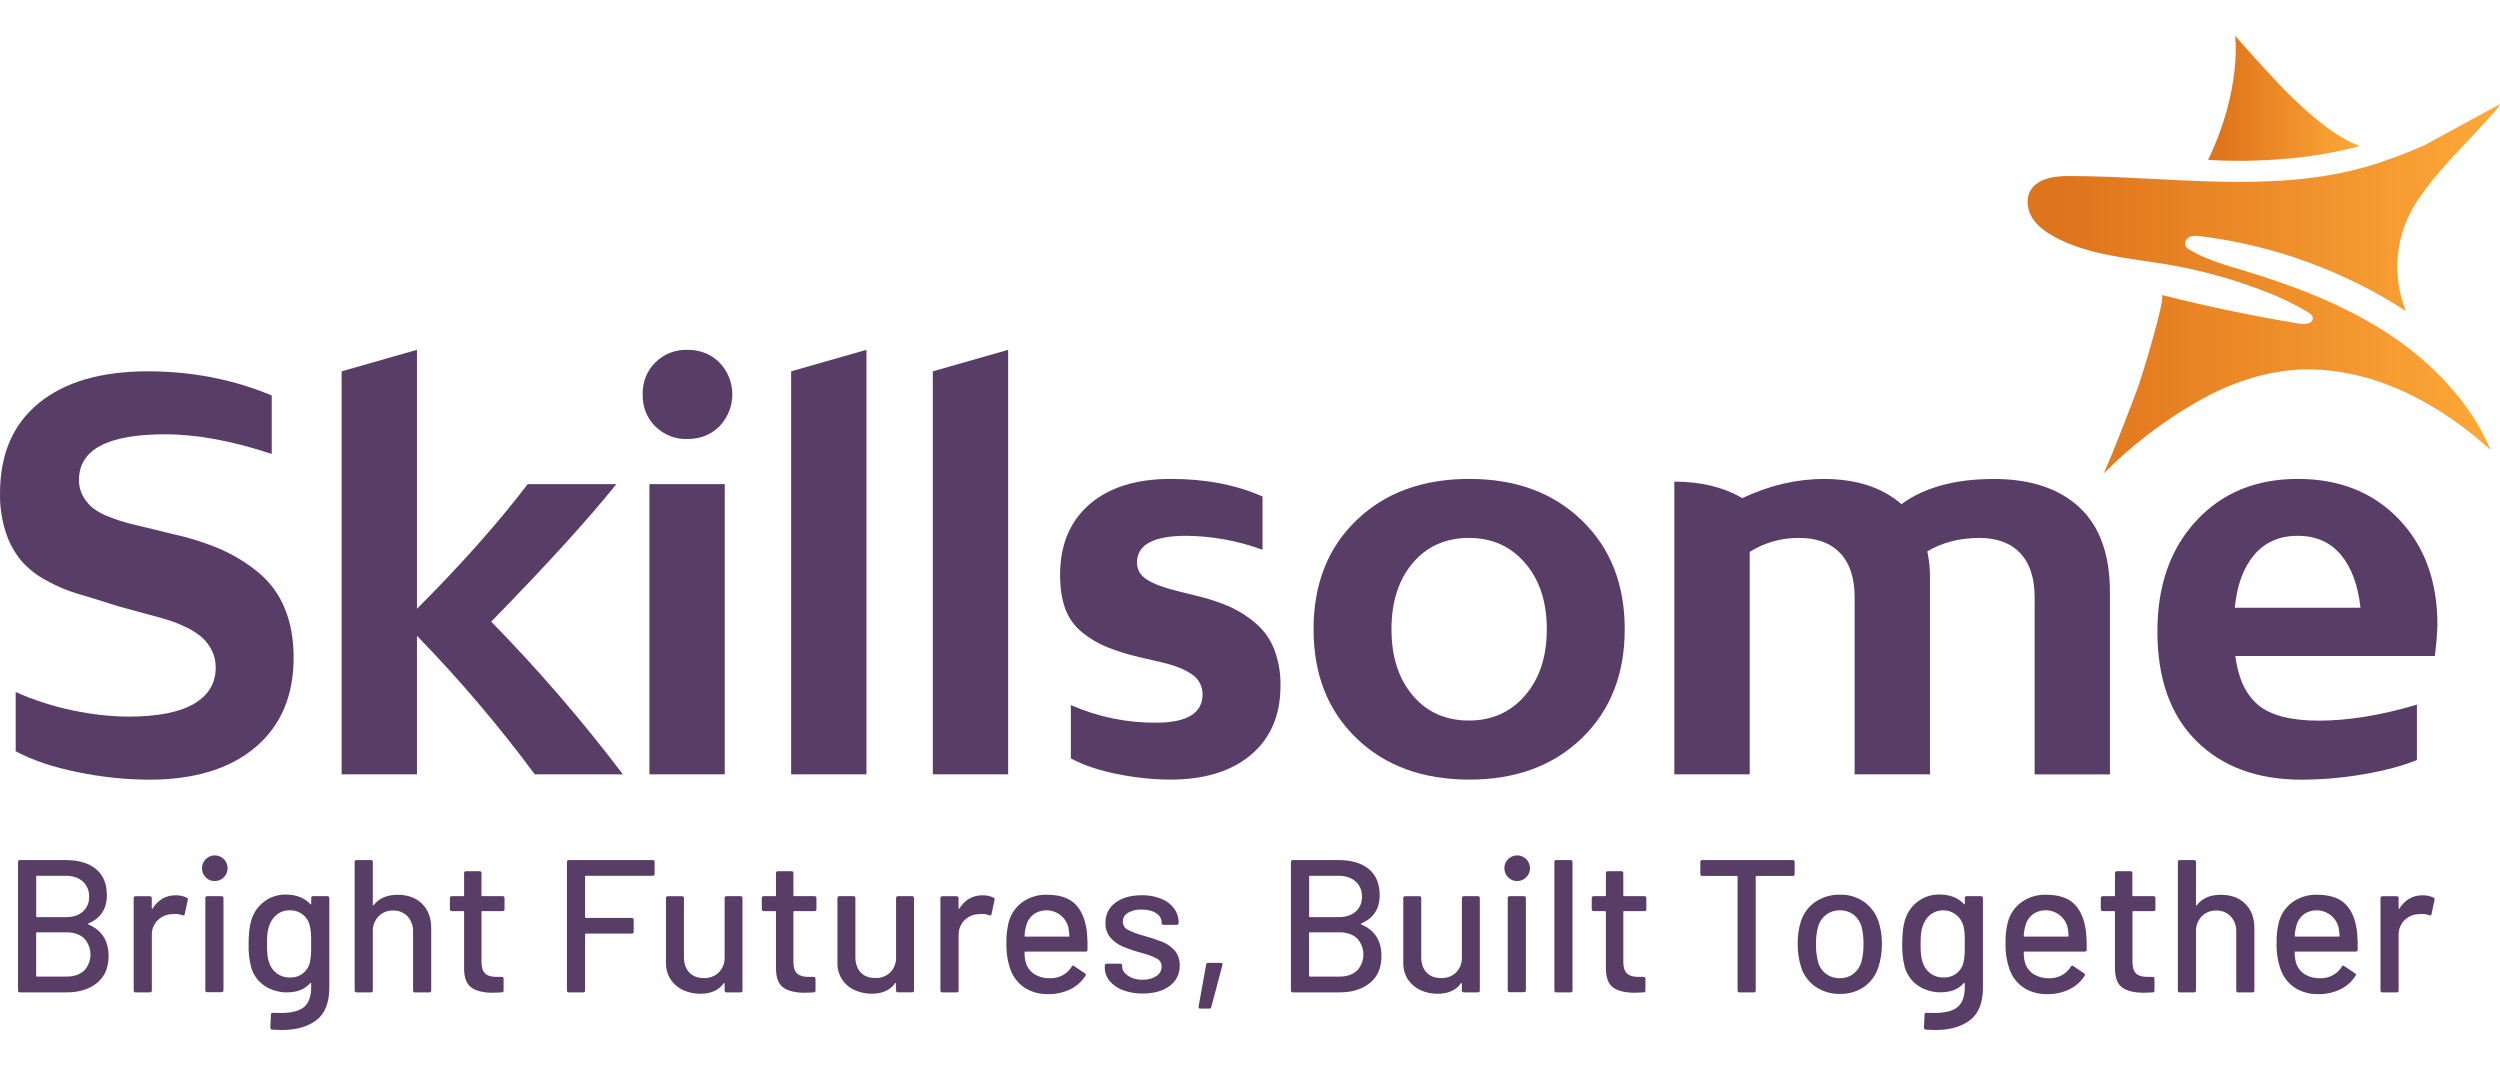 <svg xmlns="http://www.w3.org/2000/svg" width="140" height="60" viewBox="0 0 140 60" fill="none"><g clip-path="url(#clip0_3799_2)"><path d="M0.001 27.625C0.001 25.439 0.726 23.755 2.175 22.572C3.625 21.39 5.652 20.797 8.258 20.794C10.749 20.794 13.068 21.245 15.217 22.147V25.42C13.01 24.688 11.018 24.322 9.243 24.321C6.03 24.321 4.423 25.173 4.423 26.877C4.417 27.2 4.497 27.518 4.656 27.8C4.799 28.053 4.987 28.277 5.211 28.462C5.506 28.678 5.832 28.849 6.178 28.968C6.543 29.111 6.916 29.232 7.296 29.328L8.634 29.651L9.681 29.909C10.607 30.109 11.512 30.397 12.382 30.77C13.143 31.106 13.853 31.547 14.493 32.078C15.134 32.613 15.633 33.298 15.946 34.072C16.278 34.87 16.443 35.79 16.443 36.832C16.443 38.971 15.727 40.644 14.296 41.852C12.865 43.059 10.881 43.663 8.343 43.662C7.003 43.655 5.667 43.514 4.354 43.241C2.969 42.962 1.81 42.571 0.879 42.07V38.752C1.921 39.219 3.011 39.568 4.13 39.794C5.13 40.007 6.149 40.12 7.171 40.131C8.807 40.131 10.034 39.894 10.852 39.419C11.671 38.944 12.079 38.266 12.079 37.383C12.084 37.042 12.005 36.704 11.851 36.4C11.704 36.114 11.504 35.86 11.26 35.65C10.966 35.413 10.641 35.215 10.294 35.065C9.912 34.886 9.515 34.74 9.108 34.628L7.715 34.249L6.642 33.956C5.728 33.665 4.976 33.433 4.386 33.261C3.762 33.077 3.161 32.824 2.594 32.505C2.054 32.221 1.572 31.84 1.172 31.38C0.795 30.914 0.508 30.382 0.324 29.811C0.097 29.105 -0.012 28.367 0.001 27.625Z" fill="#583E67"></path><path d="M19.132 43.364V20.794L23.35 19.59V34.092C25.817 31.624 27.884 29.297 29.55 27.113H34.516C32.9 29.121 30.564 31.688 27.508 34.812C30.144 37.505 32.608 40.361 34.884 43.364H29.947C27.925 40.633 25.72 38.041 23.35 35.606V43.364H19.132Z" fill="#583E67"></path><path d="M36.699 23.881C36.224 23.41 35.986 22.813 35.987 22.088C35.987 21.364 36.225 20.766 36.699 20.296C36.933 20.063 37.212 19.881 37.519 19.759C37.826 19.638 38.154 19.581 38.484 19.59C39.209 19.59 39.811 19.828 40.291 20.302C40.753 20.782 41.011 21.422 41.011 22.088C41.011 22.754 40.753 23.393 40.291 23.873C39.811 24.349 39.209 24.586 38.484 24.585C38.154 24.595 37.826 24.537 37.519 24.416C37.213 24.295 36.934 24.113 36.699 23.881ZM36.368 43.364V27.113H40.586V43.364H36.368Z" fill="#583E67"></path><path d="M44.304 43.364V20.794L48.521 19.59V43.364H44.304Z" fill="#583E67"></path><path d="M52.238 43.364V20.794L56.456 19.59V43.364H52.238Z" fill="#583E67"></path><path d="M59.365 32.197C59.365 30.513 59.913 29.195 61.011 28.244C62.108 27.293 63.628 26.818 65.569 26.819C67.511 26.819 69.222 27.147 70.702 27.804V30.787C69.334 30.283 67.89 30.019 66.433 30.006C64.591 30.006 63.67 30.506 63.67 31.506C63.67 31.907 63.861 32.228 64.244 32.468C64.626 32.708 65.201 32.922 65.967 33.108L67.041 33.373C67.682 33.523 68.308 33.731 68.91 33.996C69.436 34.239 69.924 34.555 70.358 34.937C70.806 35.33 71.152 35.827 71.365 36.384C71.604 37.028 71.72 37.711 71.708 38.398C71.708 40.045 71.159 41.333 70.062 42.263C68.964 43.192 67.456 43.657 65.537 43.658C64.544 43.651 63.555 43.548 62.583 43.349C61.542 43.144 60.67 42.851 59.968 42.47V39.485C61.468 40.144 63.09 40.479 64.728 40.47C66.472 40.47 67.344 39.941 67.343 38.882C67.346 38.661 67.293 38.443 67.189 38.248C67.085 38.053 66.933 37.887 66.748 37.766C66.351 37.482 65.766 37.252 64.991 37.075L63.846 36.811C63.214 36.667 62.594 36.475 61.992 36.238C61.492 36.032 61.024 35.755 60.603 35.415C60.177 35.072 59.852 34.62 59.662 34.108C59.464 33.578 59.365 32.941 59.365 32.197Z" fill="#583E67"></path><path d="M75.962 41.343C74.361 39.801 73.56 37.766 73.559 35.239C73.558 32.711 74.359 30.676 75.962 29.134C77.563 27.59 79.672 26.818 82.287 26.819C84.883 26.819 86.981 27.593 88.583 29.141C90.185 30.688 90.985 32.721 90.985 35.239C90.985 37.756 90.185 39.789 88.583 41.337C86.981 42.884 84.883 43.658 82.287 43.658C79.669 43.658 77.561 42.886 75.962 41.343ZM79.114 31.528C78.32 32.464 77.924 33.7 77.923 35.237C77.922 36.773 78.319 38.009 79.114 38.945C79.907 39.882 80.955 40.35 82.258 40.35C83.551 40.35 84.602 39.88 85.409 38.939C86.218 37.998 86.621 36.764 86.621 35.237C86.621 33.708 86.218 32.474 85.409 31.533C84.602 30.593 83.551 30.123 82.258 30.123C80.955 30.125 79.907 30.593 79.114 31.528Z" fill="#583E67"></path><path d="M93.763 43.364V26.97C95.243 26.97 96.511 27.279 97.569 27.895C99.087 27.18 100.611 26.822 102.139 26.822C103.954 26.822 105.402 27.292 106.482 28.233C107.764 27.292 109.488 26.822 111.654 26.822C113.703 26.822 115.299 27.351 116.442 28.409C117.585 29.466 118.157 31.053 118.157 33.17V43.367H113.94V33.461C113.94 32.373 113.672 31.546 113.134 30.977C112.597 30.409 111.835 30.125 110.848 30.125C109.742 30.125 108.769 30.375 107.93 30.875C108.026 31.329 108.076 31.791 108.078 32.255V43.364H103.86V33.461C103.86 32.373 103.591 31.546 103.052 30.977C102.513 30.409 101.749 30.125 100.76 30.125C99.778 30.11 98.813 30.381 97.984 30.906V43.364H93.763Z" fill="#583E67"></path><path d="M120.814 35.356C120.814 32.799 121.537 30.737 122.982 29.17C124.427 27.603 126.325 26.819 128.676 26.819C131.007 26.819 132.894 27.571 134.336 29.074C135.777 30.578 136.497 32.554 136.496 35.003C136.477 35.584 136.428 36.162 136.349 36.737H125.178C125.336 37.982 125.762 38.895 126.457 39.477C127.151 40.06 128.278 40.352 129.836 40.356C131.512 40.356 133.349 40.057 135.346 39.459V42.56C134.534 42.893 133.535 43.159 132.349 43.36C131.204 43.558 130.044 43.659 128.882 43.662C126.413 43.662 124.451 42.939 122.996 41.495C121.542 40.05 120.814 38.003 120.814 35.356ZM125.149 34.033H132.187C132.05 32.77 131.685 31.783 131.093 31.073C130.5 30.362 129.694 30.007 128.676 30.006C127.647 30.006 126.832 30.364 126.229 31.08C125.627 31.795 125.267 32.78 125.149 34.033Z" fill="#583E67"></path><path d="M132.16 8.176C127.964 9.318 123.65 8.949 123.65 8.949C125.557 5.033 125.169 2 125.169 2C125.169 2 125.673 2.614 127.38 4.453C130.455 7.767 132.16 8.176 132.16 8.176Z" fill="url(#paint0_linear_3799_2)"></path><path d="M140.001 5.829L135.773 8.131C134.769 8.577 133.739 8.963 132.689 9.286C127.3 10.884 121.535 9.872 115.914 9.857C115.079 9.857 114.086 9.968 113.691 10.703C113.438 11.173 113.534 11.777 113.819 12.223C114.105 12.669 114.557 12.992 115.024 13.248C116.954 14.31 119.233 14.445 121.405 14.816C123.198 15.122 124.957 15.603 126.657 16.252C127.553 16.58 128.417 16.99 129.237 17.479C129.363 17.557 129.502 17.658 129.517 17.806C129.547 18.108 129.106 18.182 128.806 18.132C126.201 17.704 123.616 17.166 121.053 16.517C121.335 16.589 119.872 21.299 119.713 21.723C119.384 22.602 118.542 24.846 117.811 26.512C119.355 24.953 121.102 23.61 123.005 22.519C124.98 21.373 127.234 20.627 129.518 20.689C133.25 20.787 136.719 22.698 139.483 25.21C138.324 22.498 136.183 20.285 133.716 18.672C131.248 17.059 128.458 16 125.635 15.147C124.603 14.836 123.549 14.544 122.625 13.99C122.528 13.942 122.446 13.867 122.389 13.774C122.297 13.586 122.437 13.352 122.627 13.266C122.818 13.18 123.037 13.203 123.244 13.228C127.336 13.742 131.26 15.172 134.725 17.411C134.358 16.495 134.199 15.509 134.261 14.524C134.322 13.539 134.602 12.581 135.08 11.717C135.131 11.626 135.183 11.535 135.239 11.447C136.41 9.593 138.037 8.136 139.472 6.501C139.642 6.301 139.894 6.076 140.001 5.829Z" fill="url(#paint1_linear_3799_2)"></path><path d="M4.956 51.773C5.705 52.094 6.08 52.684 6.08 53.541C6.08 54.192 5.864 54.693 5.434 55.044C5.003 55.395 4.442 55.572 3.75 55.573H1.116C1.101 55.574 1.087 55.572 1.073 55.568C1.06 55.563 1.048 55.555 1.037 55.545C1.027 55.535 1.019 55.522 1.015 55.509C1.01 55.495 1.008 55.481 1.009 55.467V48.27C1.008 48.256 1.01 48.241 1.015 48.228C1.019 48.214 1.027 48.202 1.037 48.192C1.048 48.181 1.06 48.174 1.073 48.169C1.087 48.164 1.101 48.162 1.116 48.163H3.665C4.399 48.163 4.969 48.331 5.375 48.667C5.781 49.003 5.984 49.491 5.984 50.131C5.984 50.893 5.641 51.419 4.956 51.708C4.921 51.731 4.921 51.753 4.956 51.773ZM2.029 49.085V51.318C2.028 51.324 2.028 51.33 2.03 51.336C2.032 51.341 2.035 51.346 2.039 51.35C2.043 51.355 2.048 51.358 2.054 51.36C2.059 51.362 2.065 51.362 2.071 51.361H3.665C4.075 51.361 4.397 51.264 4.634 51.054C4.752 50.95 4.845 50.821 4.907 50.676C4.968 50.531 4.996 50.375 4.989 50.218C4.996 50.057 4.968 49.898 4.907 49.749C4.846 49.601 4.753 49.468 4.634 49.36C4.397 49.148 4.075 49.043 3.665 49.043H2.067C2.061 49.042 2.056 49.042 2.05 49.044C2.045 49.046 2.04 49.049 2.036 49.053C2.031 49.057 2.028 49.062 2.027 49.068C2.025 49.073 2.024 49.079 2.025 49.085H2.029ZM4.712 54.354C4.941 54.108 5.068 53.784 5.067 53.448C5.066 53.112 4.937 52.789 4.707 52.544C4.467 52.322 4.138 52.21 3.722 52.21H2.067C2.061 52.209 2.055 52.21 2.05 52.212C2.044 52.214 2.039 52.217 2.035 52.221C2.031 52.225 2.028 52.23 2.026 52.236C2.024 52.242 2.024 52.247 2.025 52.253V54.645C2.025 54.674 2.039 54.688 2.067 54.688H3.75C4.152 54.686 4.472 54.574 4.709 54.351L4.712 54.354Z" fill="#583E67"></path><path d="M10.461 50.27C10.485 50.28 10.504 50.299 10.514 50.323C10.524 50.346 10.524 50.373 10.515 50.397L10.345 51.191C10.338 51.255 10.295 51.276 10.218 51.255C10.083 51.203 9.939 51.177 9.795 51.181L9.646 51.191C9.338 51.195 9.044 51.319 8.826 51.536C8.717 51.647 8.633 51.779 8.577 51.923C8.522 52.068 8.496 52.222 8.503 52.377V55.468C8.504 55.482 8.502 55.497 8.497 55.51C8.492 55.524 8.484 55.536 8.473 55.546C8.463 55.556 8.45 55.564 8.436 55.569C8.422 55.573 8.408 55.575 8.393 55.573H7.592C7.578 55.574 7.564 55.572 7.55 55.567C7.537 55.562 7.525 55.554 7.515 55.544C7.505 55.534 7.497 55.522 7.492 55.508C7.487 55.495 7.485 55.481 7.487 55.467V50.295C7.485 50.28 7.487 50.266 7.492 50.253C7.497 50.239 7.505 50.227 7.515 50.217C7.525 50.207 7.537 50.199 7.55 50.194C7.564 50.189 7.578 50.187 7.592 50.188H8.393C8.408 50.187 8.422 50.189 8.435 50.194C8.449 50.199 8.461 50.207 8.471 50.217C8.481 50.227 8.489 50.239 8.493 50.253C8.498 50.266 8.5 50.28 8.499 50.295V50.856C8.499 50.877 8.505 50.889 8.515 50.893C8.526 50.897 8.535 50.893 8.542 50.877C8.859 50.382 9.293 50.135 9.843 50.136C10.057 50.131 10.269 50.177 10.461 50.27Z" fill="#583E67"></path><path d="M11.541 49.148C11.418 49.035 11.339 48.882 11.316 48.716C11.294 48.55 11.331 48.381 11.419 48.239C11.508 48.098 11.643 47.991 11.802 47.938C11.961 47.886 12.133 47.89 12.289 47.951C12.445 48.012 12.575 48.125 12.656 48.271C12.737 48.418 12.765 48.588 12.734 48.752C12.703 48.917 12.616 49.065 12.487 49.172C12.359 49.279 12.197 49.338 12.029 49.338C11.939 49.342 11.849 49.327 11.765 49.294C11.681 49.261 11.605 49.212 11.541 49.148ZM11.498 55.458V50.292C11.497 50.277 11.499 50.263 11.504 50.249C11.509 50.236 11.516 50.224 11.527 50.213C11.537 50.203 11.549 50.196 11.562 50.191C11.576 50.186 11.59 50.184 11.605 50.185H12.409C12.423 50.184 12.438 50.186 12.451 50.191C12.465 50.196 12.477 50.203 12.487 50.213C12.497 50.224 12.505 50.236 12.51 50.249C12.515 50.263 12.517 50.277 12.515 50.292V55.458C12.516 55.472 12.514 55.486 12.509 55.5C12.505 55.513 12.497 55.525 12.487 55.535C12.476 55.545 12.464 55.553 12.451 55.558C12.437 55.563 12.423 55.564 12.409 55.563H11.605C11.591 55.564 11.576 55.563 11.563 55.558C11.549 55.553 11.537 55.545 11.527 55.535C11.517 55.525 11.509 55.513 11.504 55.5C11.499 55.486 11.497 55.472 11.498 55.458Z" fill="#583E67"></path><path d="M17.533 50.185H18.337C18.351 50.184 18.365 50.186 18.379 50.191C18.392 50.196 18.404 50.204 18.414 50.214C18.424 50.224 18.432 50.236 18.437 50.25C18.442 50.263 18.444 50.278 18.442 50.292V55.299C18.442 56.153 18.201 56.763 17.717 57.13C17.234 57.497 16.587 57.681 15.775 57.681C15.662 57.681 15.483 57.673 15.246 57.659C15.232 57.66 15.217 57.657 15.203 57.651C15.189 57.645 15.177 57.636 15.167 57.625C15.157 57.614 15.149 57.601 15.145 57.587C15.14 57.573 15.138 57.558 15.14 57.543L15.171 56.812C15.171 56.798 15.175 56.785 15.18 56.772C15.185 56.759 15.194 56.748 15.204 56.738C15.215 56.727 15.228 56.72 15.243 56.717C15.258 56.713 15.274 56.713 15.288 56.718C15.386 56.724 15.531 56.727 15.722 56.727C16.322 56.727 16.756 56.616 17.024 56.395C17.293 56.173 17.427 55.797 17.426 55.267V55.071C17.427 55.065 17.425 55.059 17.423 55.053C17.42 55.048 17.416 55.043 17.411 55.039C17.4 55.032 17.387 55.039 17.374 55.05C17.077 55.399 16.643 55.573 16.072 55.573C15.631 55.578 15.198 55.453 14.828 55.213C14.452 54.965 14.179 54.589 14.061 54.154C13.955 53.732 13.909 53.298 13.922 52.863C13.922 52.278 13.975 51.826 14.081 51.508C14.205 51.1 14.455 50.743 14.796 50.487C15.145 50.225 15.572 50.088 16.009 50.097C16.586 50.097 17.042 50.273 17.375 50.626C17.388 50.641 17.401 50.646 17.412 50.642C17.422 50.638 17.427 50.629 17.427 50.616V50.288C17.427 50.274 17.429 50.26 17.434 50.247C17.439 50.234 17.447 50.222 17.457 50.213C17.467 50.203 17.479 50.196 17.492 50.191C17.505 50.186 17.519 50.184 17.533 50.185ZM17.411 53.489C17.422 53.362 17.427 53.15 17.426 52.853C17.426 52.557 17.421 52.346 17.411 52.223C17.401 52.103 17.381 51.985 17.352 51.869C17.303 51.611 17.162 51.379 16.956 51.216C16.75 51.053 16.493 50.969 16.23 50.98C15.961 50.97 15.698 51.059 15.489 51.228C15.29 51.397 15.143 51.619 15.066 51.869C14.989 52.081 14.95 52.409 14.95 52.853C14.95 53.34 14.985 53.672 15.055 53.849C15.121 54.102 15.268 54.327 15.474 54.489C15.689 54.657 15.957 54.745 16.23 54.738C16.495 54.753 16.756 54.671 16.964 54.507C17.173 54.343 17.315 54.109 17.363 53.849C17.385 53.73 17.401 53.609 17.411 53.489Z" fill="#583E67"></path><path d="M23.641 50.615C23.979 50.95 24.148 51.403 24.148 51.975V55.468C24.149 55.482 24.148 55.496 24.143 55.51C24.138 55.523 24.13 55.535 24.12 55.545C24.11 55.556 24.098 55.563 24.085 55.568C24.071 55.573 24.057 55.575 24.043 55.574H23.238C23.223 55.575 23.209 55.573 23.196 55.568C23.182 55.563 23.17 55.556 23.16 55.545C23.15 55.535 23.142 55.523 23.137 55.51C23.133 55.496 23.131 55.482 23.132 55.468V52.176C23.146 51.861 23.036 51.553 22.826 51.318C22.721 51.209 22.594 51.123 22.453 51.066C22.313 51.01 22.162 50.984 22.01 50.99C21.859 50.985 21.708 51.012 21.568 51.068C21.428 51.125 21.301 51.21 21.195 51.318C21.089 51.431 21.006 51.565 20.952 51.71C20.897 51.855 20.872 52.01 20.878 52.165V55.468C20.879 55.482 20.878 55.496 20.873 55.51C20.868 55.523 20.86 55.536 20.85 55.546C20.84 55.556 20.828 55.564 20.814 55.569C20.8 55.574 20.786 55.575 20.772 55.574H19.967C19.952 55.575 19.938 55.573 19.925 55.568C19.911 55.563 19.899 55.556 19.889 55.545C19.879 55.535 19.871 55.523 19.866 55.51C19.862 55.496 19.86 55.482 19.861 55.468V48.27C19.86 48.256 19.862 48.241 19.866 48.228C19.871 48.214 19.879 48.202 19.889 48.192C19.899 48.182 19.911 48.174 19.925 48.169C19.938 48.164 19.952 48.162 19.967 48.163H20.772C20.786 48.162 20.8 48.164 20.814 48.169C20.828 48.174 20.84 48.181 20.85 48.192C20.86 48.202 20.868 48.214 20.873 48.228C20.878 48.241 20.879 48.256 20.878 48.27V50.672C20.878 50.679 20.879 50.685 20.881 50.691C20.884 50.696 20.888 50.701 20.894 50.705C20.904 50.711 20.913 50.705 20.92 50.694C21.223 50.303 21.671 50.108 22.265 50.108C22.84 50.108 23.299 50.277 23.641 50.615Z" fill="#583E67"></path><path d="M28.15 51.022H27.006C27 51.021 26.994 51.021 26.989 51.023C26.983 51.025 26.978 51.028 26.974 51.032C26.97 51.037 26.967 51.042 26.965 51.047C26.963 51.053 26.963 51.059 26.964 51.065V53.87C26.964 54.166 27.031 54.38 27.165 54.51C27.299 54.641 27.508 54.705 27.79 54.705H28.096C28.11 54.704 28.125 54.706 28.138 54.711C28.152 54.716 28.164 54.723 28.174 54.734C28.184 54.744 28.192 54.756 28.197 54.77C28.202 54.783 28.204 54.797 28.202 54.812V55.468C28.204 55.482 28.202 55.496 28.197 55.51C28.192 55.523 28.184 55.536 28.174 55.546C28.164 55.556 28.152 55.564 28.138 55.569C28.125 55.574 28.11 55.575 28.096 55.574C27.87 55.588 27.706 55.594 27.608 55.594C27.072 55.594 26.668 55.497 26.397 55.302C26.125 55.106 25.989 54.749 25.989 54.228V51.065C25.99 51.059 25.989 51.053 25.988 51.048C25.986 51.042 25.983 51.037 25.979 51.033C25.975 51.029 25.97 51.026 25.964 51.024C25.959 51.022 25.953 51.021 25.947 51.022H25.301C25.287 51.023 25.273 51.021 25.259 51.016C25.246 51.012 25.233 51.004 25.223 50.994C25.213 50.984 25.205 50.972 25.2 50.958C25.195 50.945 25.194 50.931 25.195 50.916V50.292C25.193 50.278 25.195 50.263 25.2 50.249C25.205 50.236 25.213 50.224 25.223 50.214C25.233 50.203 25.245 50.196 25.259 50.191C25.272 50.186 25.287 50.184 25.301 50.185H25.947C25.953 50.186 25.959 50.186 25.964 50.184C25.97 50.182 25.974 50.179 25.979 50.175C25.983 50.171 25.986 50.166 25.988 50.16C25.989 50.155 25.99 50.149 25.989 50.144V48.894C25.988 48.88 25.99 48.866 25.994 48.852C25.999 48.839 26.007 48.826 26.017 48.816C26.027 48.806 26.04 48.798 26.053 48.793C26.067 48.788 26.081 48.787 26.096 48.788H26.858C26.872 48.787 26.886 48.789 26.899 48.794C26.913 48.799 26.925 48.806 26.935 48.817C26.945 48.827 26.953 48.839 26.958 48.852C26.962 48.866 26.964 48.88 26.963 48.894V50.144C26.962 50.149 26.963 50.155 26.965 50.16C26.966 50.166 26.969 50.171 26.974 50.175C26.977 50.179 26.983 50.182 26.988 50.184C26.993 50.186 26.999 50.186 27.005 50.185H28.149C28.163 50.184 28.177 50.186 28.191 50.191C28.204 50.196 28.216 50.204 28.226 50.214C28.236 50.224 28.244 50.236 28.249 50.25C28.253 50.263 28.255 50.278 28.254 50.292V50.916C28.255 50.93 28.253 50.944 28.248 50.958C28.244 50.971 28.236 50.983 28.226 50.993C28.216 51.003 28.204 51.011 28.191 51.016C28.178 51.021 28.164 51.023 28.15 51.022Z" fill="#583E67"></path><path d="M36.554 49.043H32.807C32.801 49.042 32.796 49.042 32.79 49.044C32.785 49.046 32.78 49.049 32.776 49.053C32.772 49.057 32.769 49.062 32.767 49.068C32.765 49.073 32.764 49.079 32.765 49.085V51.361C32.764 51.367 32.765 51.373 32.767 51.378C32.769 51.384 32.772 51.389 32.776 51.393C32.78 51.397 32.785 51.4 32.79 51.402C32.796 51.404 32.801 51.404 32.807 51.403H35.38C35.394 51.402 35.408 51.404 35.421 51.409C35.434 51.414 35.447 51.421 35.457 51.431C35.467 51.441 35.474 51.454 35.479 51.467C35.484 51.48 35.486 51.494 35.485 51.509V52.176C35.486 52.19 35.484 52.204 35.479 52.218C35.474 52.231 35.467 52.243 35.457 52.253C35.447 52.263 35.434 52.271 35.421 52.276C35.408 52.281 35.394 52.283 35.38 52.281H32.807C32.801 52.281 32.795 52.281 32.79 52.283C32.784 52.285 32.779 52.288 32.775 52.292C32.771 52.296 32.768 52.301 32.766 52.307C32.765 52.313 32.764 52.319 32.765 52.324V55.468C32.767 55.482 32.765 55.496 32.76 55.51C32.755 55.523 32.747 55.536 32.737 55.546C32.727 55.556 32.715 55.564 32.701 55.569C32.688 55.573 32.673 55.575 32.659 55.574H31.854C31.84 55.575 31.825 55.573 31.812 55.568C31.799 55.563 31.786 55.556 31.776 55.545C31.766 55.535 31.759 55.523 31.754 55.51C31.749 55.496 31.747 55.482 31.748 55.468V48.27C31.747 48.256 31.749 48.241 31.754 48.228C31.759 48.214 31.766 48.202 31.776 48.192C31.786 48.182 31.799 48.174 31.812 48.169C31.825 48.164 31.84 48.162 31.854 48.163H36.554C36.569 48.162 36.583 48.164 36.596 48.169C36.61 48.174 36.622 48.182 36.632 48.192C36.642 48.202 36.65 48.214 36.654 48.228C36.659 48.241 36.661 48.256 36.66 48.27V48.937C36.661 48.951 36.659 48.966 36.654 48.979C36.649 48.992 36.642 49.004 36.632 49.014C36.621 49.024 36.609 49.032 36.596 49.037C36.583 49.042 36.569 49.044 36.554 49.043Z" fill="#583E67"></path><path d="M40.683 50.185H41.474C41.488 50.184 41.502 50.186 41.516 50.191C41.53 50.196 41.542 50.203 41.552 50.214C41.562 50.224 41.57 50.236 41.575 50.25C41.58 50.263 41.581 50.278 41.58 50.292V55.464C41.582 55.478 41.581 55.493 41.576 55.507C41.571 55.521 41.563 55.533 41.553 55.544C41.543 55.554 41.531 55.562 41.517 55.568C41.503 55.573 41.488 55.575 41.474 55.573H40.683C40.669 55.574 40.655 55.573 40.641 55.568C40.628 55.563 40.615 55.555 40.605 55.545C40.595 55.535 40.587 55.522 40.582 55.509C40.578 55.495 40.576 55.481 40.577 55.467V55.076C40.578 55.071 40.577 55.065 40.574 55.06C40.571 55.056 40.567 55.052 40.561 55.05C40.551 55.05 40.539 55.05 40.524 55.066C40.243 55.456 39.809 55.651 39.222 55.651C38.892 55.654 38.565 55.586 38.264 55.45C37.979 55.322 37.735 55.117 37.561 54.857C37.377 54.574 37.285 54.242 37.295 53.904V50.294C37.294 50.279 37.296 50.265 37.301 50.252C37.306 50.238 37.313 50.226 37.323 50.216C37.334 50.205 37.346 50.198 37.359 50.193C37.373 50.188 37.387 50.186 37.402 50.187H38.196C38.21 50.186 38.224 50.188 38.238 50.193C38.251 50.198 38.264 50.206 38.273 50.216C38.284 50.226 38.291 50.238 38.296 50.252C38.301 50.265 38.303 50.28 38.301 50.294V53.585C38.301 53.953 38.399 54.242 38.594 54.454C38.789 54.666 39.062 54.771 39.415 54.771C39.571 54.778 39.726 54.753 39.872 54.698C40.017 54.643 40.15 54.558 40.262 54.449C40.37 54.334 40.454 54.198 40.508 54.049C40.563 53.901 40.587 53.743 40.579 53.585V50.292C40.578 50.278 40.579 50.264 40.584 50.25C40.589 50.237 40.596 50.225 40.606 50.214C40.616 50.204 40.628 50.197 40.642 50.191C40.655 50.187 40.669 50.184 40.683 50.185Z" fill="#583E67"></path><path d="M45.615 51.022H44.472C44.466 51.021 44.461 51.021 44.455 51.023C44.449 51.025 44.444 51.028 44.44 51.032C44.436 51.037 44.433 51.042 44.431 51.047C44.43 51.053 44.429 51.059 44.43 51.065V53.87C44.43 54.163 44.497 54.38 44.631 54.51C44.766 54.641 44.974 54.705 45.256 54.705H45.563C45.578 54.704 45.592 54.706 45.605 54.711C45.619 54.716 45.631 54.723 45.641 54.734C45.652 54.744 45.659 54.756 45.664 54.77C45.669 54.783 45.671 54.797 45.669 54.812V55.468C45.671 55.482 45.669 55.496 45.664 55.51C45.66 55.523 45.652 55.535 45.642 55.545C45.632 55.556 45.62 55.563 45.606 55.568C45.593 55.573 45.578 55.575 45.564 55.574C45.338 55.588 45.174 55.594 45.076 55.594C44.539 55.594 44.135 55.497 43.863 55.302C43.592 55.106 43.456 54.749 43.456 54.228V51.065C43.457 51.059 43.457 51.053 43.455 51.047C43.453 51.042 43.45 51.037 43.446 51.032C43.441 51.028 43.436 51.025 43.431 51.023C43.425 51.021 43.419 51.021 43.413 51.022H42.767C42.753 51.023 42.739 51.021 42.726 51.016C42.712 51.011 42.7 51.004 42.69 50.993C42.68 50.983 42.672 50.971 42.668 50.958C42.663 50.945 42.661 50.931 42.662 50.916V50.292C42.661 50.278 42.663 50.263 42.667 50.25C42.672 50.236 42.68 50.224 42.69 50.214C42.7 50.204 42.712 50.196 42.725 50.191C42.739 50.186 42.753 50.184 42.767 50.185H43.413C43.419 50.186 43.425 50.186 43.431 50.184C43.436 50.182 43.441 50.179 43.446 50.175C43.45 50.171 43.453 50.166 43.455 50.161C43.457 50.155 43.457 50.149 43.456 50.144V48.894C43.455 48.88 43.457 48.866 43.462 48.852C43.467 48.839 43.474 48.827 43.484 48.817C43.494 48.806 43.506 48.799 43.52 48.794C43.533 48.789 43.547 48.787 43.562 48.788H44.324C44.338 48.787 44.353 48.788 44.366 48.793C44.38 48.798 44.392 48.806 44.402 48.816C44.412 48.826 44.42 48.839 44.425 48.852C44.43 48.866 44.432 48.88 44.43 48.894V50.144C44.429 50.149 44.43 50.155 44.432 50.16C44.434 50.166 44.437 50.171 44.441 50.175C44.445 50.179 44.45 50.182 44.455 50.184C44.461 50.186 44.467 50.186 44.472 50.185H45.615C45.629 50.184 45.644 50.186 45.657 50.191C45.671 50.196 45.683 50.203 45.693 50.214C45.703 50.224 45.711 50.236 45.716 50.249C45.721 50.263 45.723 50.278 45.721 50.292V50.916C45.722 50.931 45.721 50.945 45.716 50.958C45.711 50.972 45.703 50.984 45.693 50.994C45.683 51.004 45.67 51.012 45.657 51.016C45.644 51.021 45.629 51.023 45.615 51.022Z" fill="#583E67"></path><path d="M50.283 50.185H51.078C51.092 50.184 51.106 50.186 51.12 50.191C51.133 50.196 51.146 50.203 51.156 50.214C51.166 50.224 51.174 50.236 51.179 50.25C51.184 50.263 51.185 50.278 51.184 50.292V55.464C51.185 55.478 51.184 55.492 51.179 55.506C51.174 55.52 51.166 55.532 51.156 55.542C51.146 55.552 51.133 55.56 51.12 55.565C51.106 55.57 51.092 55.572 51.078 55.57H50.283C50.269 55.571 50.255 55.569 50.242 55.564C50.228 55.559 50.216 55.552 50.206 55.542C50.196 55.531 50.188 55.519 50.183 55.506C50.178 55.492 50.177 55.478 50.178 55.464V55.073C50.179 55.068 50.178 55.062 50.175 55.057C50.172 55.053 50.168 55.049 50.162 55.047C50.152 55.047 50.139 55.047 50.125 55.063C49.842 55.453 49.408 55.648 48.824 55.648C48.493 55.651 48.166 55.583 47.865 55.447C47.567 55.317 47.315 55.1 47.142 54.824C46.969 54.548 46.883 54.227 46.896 53.901V50.291C46.895 50.277 46.897 50.262 46.902 50.249C46.907 50.235 46.914 50.223 46.925 50.213C46.935 50.203 46.947 50.195 46.96 50.19C46.974 50.185 46.988 50.183 47.003 50.184H47.796C47.81 50.183 47.825 50.185 47.838 50.19C47.852 50.195 47.864 50.203 47.874 50.213C47.884 50.223 47.892 50.235 47.897 50.249C47.902 50.262 47.904 50.277 47.902 50.291V53.582C47.902 53.95 48 54.239 48.195 54.451C48.39 54.663 48.663 54.768 49.016 54.768C49.172 54.775 49.327 54.751 49.473 54.695C49.619 54.64 49.751 54.555 49.863 54.446C49.971 54.331 50.055 54.195 50.109 54.046C50.164 53.898 50.188 53.74 50.18 53.582V50.292C50.179 50.278 50.18 50.264 50.185 50.25C50.19 50.237 50.197 50.225 50.207 50.215C50.217 50.205 50.229 50.197 50.242 50.192C50.255 50.187 50.269 50.185 50.283 50.185Z" fill="#583E67"></path><path d="M55.64 50.27C55.664 50.28 55.683 50.299 55.693 50.322C55.703 50.346 55.703 50.373 55.694 50.397L55.526 51.191C55.519 51.255 55.476 51.276 55.399 51.255C55.264 51.203 55.12 51.177 54.975 51.181L54.827 51.191C54.519 51.195 54.225 51.319 54.006 51.536C53.898 51.647 53.814 51.779 53.758 51.923C53.703 52.068 53.677 52.222 53.683 52.377V55.467C53.684 55.482 53.683 55.496 53.678 55.51C53.672 55.524 53.664 55.536 53.654 55.546C53.643 55.556 53.631 55.564 53.617 55.569C53.603 55.573 53.588 55.575 53.574 55.573H52.77C52.756 55.574 52.741 55.572 52.728 55.568C52.714 55.563 52.702 55.555 52.692 55.545C52.681 55.535 52.674 55.522 52.669 55.509C52.664 55.495 52.662 55.481 52.663 55.467V50.295C52.662 50.28 52.664 50.266 52.669 50.252C52.674 50.239 52.681 50.227 52.692 50.216C52.702 50.206 52.714 50.198 52.728 50.194C52.741 50.189 52.756 50.187 52.77 50.188H53.574C53.588 50.187 53.602 50.189 53.616 50.194C53.629 50.199 53.642 50.207 53.651 50.217C53.662 50.227 53.669 50.239 53.674 50.253C53.679 50.266 53.681 50.28 53.679 50.295V50.856C53.679 50.877 53.685 50.889 53.696 50.893C53.707 50.897 53.715 50.893 53.722 50.877C54.04 50.382 54.474 50.135 55.024 50.136C55.237 50.131 55.448 50.177 55.64 50.27Z" fill="#583E67"></path><path d="M60.901 53.181C60.903 53.196 60.901 53.21 60.896 53.224C60.891 53.237 60.883 53.249 60.873 53.26C60.863 53.27 60.851 53.277 60.837 53.282C60.824 53.287 60.809 53.289 60.795 53.288H57.419C57.413 53.287 57.407 53.287 57.402 53.289C57.396 53.291 57.391 53.294 57.387 53.298C57.383 53.302 57.38 53.307 57.378 53.313C57.376 53.318 57.376 53.324 57.377 53.33C57.369 53.515 57.391 53.701 57.44 53.88C57.509 54.151 57.677 54.387 57.91 54.542C58.178 54.709 58.49 54.792 58.805 54.78C59.046 54.789 59.285 54.734 59.497 54.621C59.709 54.507 59.888 54.34 60.014 54.135C60.049 54.064 60.095 54.053 60.152 54.102L60.755 54.505C60.766 54.511 60.776 54.52 60.784 54.531C60.792 54.541 60.797 54.553 60.8 54.566C60.803 54.579 60.804 54.593 60.802 54.606C60.799 54.619 60.794 54.631 60.787 54.642C60.582 54.966 60.29 55.227 59.945 55.395C59.561 55.583 59.137 55.678 58.71 55.671C58.252 55.686 57.8 55.568 57.408 55.332C57.05 55.1 56.773 54.764 56.614 54.368C56.433 53.885 56.346 53.371 56.36 52.854C56.347 52.461 56.386 52.067 56.477 51.683C56.587 51.221 56.857 50.812 57.239 50.529C57.642 50.24 58.13 50.091 58.626 50.105C59.341 50.105 59.874 50.284 60.224 50.64C60.574 50.997 60.789 51.521 60.87 52.212C60.898 52.534 60.909 52.858 60.901 53.181ZM57.876 51.207C57.678 51.359 57.536 51.574 57.473 51.816C57.416 52.009 57.384 52.208 57.376 52.408C57.375 52.414 57.375 52.42 57.377 52.426C57.379 52.431 57.382 52.436 57.386 52.441C57.39 52.445 57.395 52.448 57.4 52.45C57.406 52.452 57.412 52.452 57.418 52.451H59.842C59.847 52.452 59.853 52.452 59.859 52.45C59.864 52.448 59.87 52.445 59.874 52.441C59.878 52.436 59.881 52.431 59.883 52.426C59.885 52.42 59.885 52.414 59.885 52.408C59.877 52.234 59.856 52.061 59.82 51.89C59.764 51.697 59.662 51.519 59.523 51.373C59.384 51.226 59.213 51.115 59.022 51.048C58.832 50.982 58.628 50.961 58.429 50.989C58.229 51.016 58.038 51.091 57.873 51.207H57.876Z" fill="#583E67"></path><path d="M62.876 55.447C62.585 55.341 62.327 55.16 62.129 54.923C61.959 54.715 61.867 54.455 61.868 54.187V54.07C61.867 54.056 61.869 54.042 61.874 54.028C61.879 54.015 61.887 54.003 61.897 53.993C61.907 53.983 61.919 53.975 61.932 53.97C61.946 53.965 61.96 53.964 61.974 53.965H62.736C62.75 53.963 62.765 53.965 62.778 53.97C62.791 53.975 62.804 53.983 62.814 53.992C62.824 54.003 62.832 54.015 62.837 54.028C62.842 54.041 62.844 54.056 62.842 54.07V54.124C62.842 54.319 62.95 54.492 63.165 54.642C63.409 54.799 63.696 54.876 63.985 54.864C64.258 54.877 64.528 54.805 64.758 54.658C64.847 54.603 64.921 54.526 64.972 54.434C65.023 54.343 65.05 54.239 65.051 54.135C65.054 54.039 65.03 53.945 64.981 53.864C64.932 53.782 64.861 53.716 64.775 53.674C64.492 53.534 64.194 53.425 63.886 53.351C63.542 53.258 63.205 53.143 62.876 53.006C62.611 52.896 62.376 52.726 62.188 52.51C61.994 52.277 61.894 51.981 61.907 51.678C61.9 51.459 61.947 51.242 62.044 51.045C62.141 50.849 62.285 50.679 62.463 50.551C62.832 50.272 63.324 50.133 63.939 50.133C64.31 50.125 64.679 50.192 65.024 50.328C65.312 50.438 65.563 50.627 65.749 50.873C65.916 51.099 66.005 51.373 66.003 51.654V51.686C66.004 51.7 66.002 51.715 65.998 51.728C65.993 51.741 65.985 51.753 65.975 51.763C65.965 51.773 65.953 51.781 65.939 51.786C65.926 51.791 65.912 51.793 65.898 51.791H65.157C65.143 51.793 65.129 51.791 65.115 51.786C65.102 51.782 65.089 51.774 65.079 51.764C65.069 51.754 65.061 51.742 65.056 51.728C65.051 51.715 65.049 51.7 65.051 51.686V51.654C65.049 51.55 65.02 51.448 64.967 51.358C64.914 51.268 64.839 51.193 64.749 51.141C64.548 51.003 64.274 50.935 63.928 50.935C63.664 50.923 63.402 50.985 63.171 51.114C63.083 51.161 63.008 51.231 62.957 51.318C62.905 51.404 62.878 51.502 62.879 51.602C62.876 51.699 62.901 51.794 62.951 51.876C63.001 51.959 63.073 52.025 63.16 52.068C63.448 52.213 63.751 52.327 64.064 52.406C64.412 52.5 64.754 52.612 65.089 52.743C65.355 52.849 65.592 53.016 65.782 53.231C65.978 53.465 66.079 53.765 66.065 54.07C66.071 54.293 66.023 54.514 65.924 54.713C65.826 54.913 65.679 55.084 65.498 55.214C65.12 55.497 64.617 55.638 63.989 55.637C63.609 55.644 63.231 55.58 62.876 55.447Z" fill="#583E67"></path><path d="M67.138 56.451C67.129 56.44 67.123 56.426 67.12 56.411C67.117 56.397 67.118 56.382 67.121 56.367L67.545 54.017C67.548 53.988 67.562 53.962 67.584 53.944C67.606 53.926 67.634 53.917 67.662 53.919H68.361C68.376 53.916 68.391 53.918 68.406 53.923C68.42 53.928 68.433 53.937 68.443 53.949C68.453 53.961 68.459 53.975 68.462 53.99C68.465 54.005 68.463 54.021 68.458 54.035L67.834 56.385C67.831 56.413 67.817 56.439 67.796 56.457C67.774 56.476 67.746 56.485 67.718 56.483H67.22C67.205 56.484 67.189 56.482 67.175 56.477C67.161 56.471 67.148 56.462 67.138 56.451Z" fill="#583E67"></path><path d="M76.24 51.773C76.988 52.091 77.362 52.681 77.362 53.541C77.362 54.192 77.147 54.693 76.716 55.044C76.285 55.395 75.724 55.572 75.033 55.573H72.398C72.383 55.574 72.369 55.572 72.356 55.568C72.342 55.563 72.33 55.555 72.32 55.545C72.309 55.535 72.302 55.522 72.297 55.509C72.292 55.495 72.29 55.481 72.291 55.467V48.27C72.29 48.256 72.292 48.241 72.297 48.228C72.302 48.214 72.309 48.202 72.32 48.192C72.33 48.181 72.342 48.174 72.356 48.169C72.369 48.164 72.383 48.162 72.398 48.163H74.945C75.678 48.163 76.248 48.331 76.654 48.667C77.06 49.003 77.263 49.491 77.262 50.131C77.262 50.893 76.92 51.419 76.236 51.708C76.204 51.731 76.204 51.753 76.24 51.773ZM73.312 49.085V51.318C73.311 51.324 73.312 51.33 73.313 51.336C73.315 51.341 73.318 51.346 73.322 51.35C73.326 51.355 73.331 51.358 73.337 51.36C73.342 51.362 73.348 51.362 73.354 51.361H74.945C75.354 51.361 75.677 51.259 75.914 51.054C76.031 50.95 76.124 50.821 76.186 50.676C76.247 50.531 76.275 50.375 76.268 50.218C76.275 50.057 76.247 49.898 76.186 49.749C76.125 49.601 76.032 49.468 75.914 49.36C75.676 49.148 75.353 49.043 74.945 49.043H73.35C73.344 49.042 73.339 49.042 73.333 49.044C73.328 49.046 73.323 49.049 73.319 49.053C73.315 49.057 73.312 49.062 73.31 49.068C73.308 49.073 73.307 49.079 73.308 49.085H73.312ZM75.995 54.354C76.224 54.108 76.351 53.784 76.35 53.448C76.349 53.112 76.22 52.789 75.99 52.544C75.75 52.322 75.422 52.21 75.005 52.21H73.35C73.344 52.209 73.338 52.21 73.333 52.212C73.327 52.214 73.322 52.217 73.318 52.221C73.314 52.225 73.311 52.23 73.309 52.236C73.308 52.242 73.307 52.247 73.308 52.253V54.645C73.308 54.674 73.322 54.688 73.35 54.688H75.033C75.436 54.686 75.755 54.574 75.991 54.351L75.995 54.354Z" fill="#583E67"></path><path d="M81.971 50.185H82.765C82.779 50.184 82.793 50.186 82.807 50.191C82.82 50.196 82.832 50.204 82.842 50.214C82.852 50.224 82.86 50.236 82.865 50.25C82.87 50.263 82.871 50.278 82.87 50.292V55.464C82.872 55.478 82.871 55.493 82.866 55.508C82.861 55.522 82.853 55.535 82.842 55.545C82.832 55.556 82.819 55.564 82.805 55.569C82.791 55.573 82.776 55.575 82.761 55.573H81.971C81.956 55.574 81.942 55.572 81.928 55.567C81.915 55.562 81.903 55.554 81.893 55.544C81.883 55.534 81.875 55.522 81.87 55.509C81.865 55.495 81.864 55.481 81.865 55.467V55.076C81.866 55.071 81.864 55.065 81.861 55.06C81.858 55.056 81.854 55.052 81.849 55.05C81.839 55.05 81.826 55.05 81.812 55.066C81.529 55.456 81.095 55.651 80.51 55.651C80.18 55.654 79.853 55.586 79.552 55.45C79.267 55.322 79.023 55.116 78.848 54.857C78.665 54.574 78.573 54.241 78.583 53.904V50.294C78.582 50.279 78.584 50.265 78.589 50.252C78.593 50.238 78.601 50.226 78.611 50.216C78.621 50.206 78.633 50.198 78.647 50.193C78.66 50.188 78.674 50.186 78.689 50.187H79.483C79.497 50.186 79.512 50.188 79.525 50.193C79.539 50.198 79.551 50.205 79.561 50.215C79.571 50.226 79.579 50.238 79.584 50.252C79.589 50.265 79.591 50.279 79.589 50.294V53.585C79.589 53.953 79.687 54.242 79.882 54.454C80.077 54.665 80.35 54.771 80.703 54.771C80.859 54.778 81.014 54.753 81.16 54.698C81.305 54.642 81.438 54.558 81.55 54.449C81.658 54.334 81.742 54.198 81.796 54.049C81.851 53.901 81.875 53.743 81.867 53.585V50.292C81.866 50.278 81.868 50.264 81.872 50.25C81.877 50.237 81.884 50.225 81.894 50.215C81.904 50.205 81.916 50.197 81.929 50.192C81.942 50.187 81.956 50.184 81.971 50.185Z" fill="#583E67"></path><path d="M84.475 49.148C84.352 49.035 84.273 48.882 84.251 48.716C84.228 48.55 84.265 48.381 84.353 48.239C84.442 48.098 84.577 47.991 84.736 47.938C84.895 47.886 85.067 47.89 85.223 47.951C85.379 48.012 85.509 48.125 85.59 48.271C85.671 48.418 85.699 48.588 85.668 48.752C85.637 48.917 85.55 49.065 85.421 49.172C85.293 49.279 85.131 49.338 84.963 49.338C84.873 49.342 84.784 49.326 84.7 49.294C84.616 49.261 84.539 49.211 84.475 49.148ZM84.433 55.458V50.292C84.432 50.277 84.434 50.263 84.439 50.25C84.444 50.236 84.451 50.224 84.461 50.214C84.471 50.204 84.484 50.196 84.497 50.191C84.51 50.186 84.525 50.184 84.539 50.185H85.344C85.358 50.184 85.372 50.186 85.386 50.191C85.399 50.196 85.411 50.204 85.421 50.214C85.431 50.224 85.439 50.236 85.444 50.25C85.449 50.263 85.451 50.277 85.449 50.292V55.458C85.451 55.472 85.448 55.486 85.444 55.499C85.439 55.513 85.431 55.525 85.421 55.535C85.411 55.545 85.399 55.553 85.386 55.557C85.372 55.562 85.358 55.564 85.344 55.563H84.539C84.525 55.564 84.51 55.562 84.497 55.557C84.484 55.553 84.472 55.545 84.462 55.535C84.452 55.525 84.444 55.513 84.439 55.499C84.434 55.486 84.432 55.472 84.433 55.458Z" fill="#583E67"></path><path d="M87.045 55.468V48.27C87.043 48.256 87.045 48.241 87.05 48.228C87.055 48.214 87.063 48.202 87.073 48.192C87.083 48.182 87.095 48.174 87.108 48.169C87.122 48.164 87.136 48.162 87.15 48.163H87.955C87.969 48.162 87.984 48.164 87.997 48.169C88.011 48.174 88.023 48.182 88.033 48.192C88.043 48.202 88.051 48.214 88.055 48.228C88.06 48.241 88.062 48.256 88.061 48.27V55.468C88.062 55.482 88.06 55.496 88.055 55.51C88.051 55.523 88.043 55.535 88.033 55.545C88.023 55.556 88.011 55.563 87.997 55.568C87.984 55.573 87.969 55.575 87.955 55.574H87.15C87.136 55.575 87.122 55.573 87.108 55.568C87.095 55.563 87.083 55.556 87.073 55.545C87.063 55.535 87.055 55.523 87.05 55.51C87.045 55.496 87.043 55.482 87.045 55.468Z" fill="#583E67"></path><path d="M92.086 51.022H90.948C90.942 51.021 90.937 51.021 90.931 51.023C90.925 51.025 90.92 51.028 90.916 51.032C90.912 51.037 90.909 51.042 90.907 51.047C90.906 51.053 90.905 51.059 90.906 51.065V53.87C90.906 54.166 90.973 54.38 91.106 54.51C91.241 54.641 91.45 54.705 91.732 54.705H92.038C92.053 54.704 92.067 54.706 92.081 54.711C92.094 54.716 92.106 54.723 92.117 54.734C92.127 54.744 92.135 54.756 92.139 54.77C92.144 54.783 92.146 54.797 92.145 54.812V55.468C92.146 55.482 92.144 55.496 92.139 55.51C92.135 55.523 92.127 55.536 92.117 55.546C92.106 55.556 92.094 55.564 92.081 55.569C92.067 55.574 92.053 55.575 92.038 55.574C91.813 55.588 91.648 55.594 91.55 55.594C91.015 55.594 90.61 55.497 90.338 55.302C90.067 55.106 89.931 54.749 89.931 54.228V51.065C89.932 51.059 89.932 51.053 89.93 51.047C89.928 51.042 89.925 51.037 89.921 51.032C89.916 51.028 89.912 51.025 89.906 51.023C89.9 51.021 89.894 51.021 89.888 51.022H89.243C89.228 51.023 89.214 51.021 89.201 51.016C89.188 51.011 89.175 51.004 89.165 50.993C89.155 50.983 89.148 50.971 89.143 50.958C89.138 50.945 89.136 50.931 89.137 50.916V50.292C89.136 50.278 89.138 50.263 89.142 50.25C89.147 50.236 89.155 50.224 89.165 50.214C89.175 50.204 89.187 50.196 89.201 50.191C89.214 50.186 89.228 50.184 89.243 50.185H89.888C89.894 50.186 89.9 50.186 89.906 50.184C89.911 50.182 89.916 50.179 89.921 50.175C89.925 50.171 89.928 50.166 89.93 50.161C89.932 50.155 89.932 50.149 89.931 50.144V48.894C89.93 48.88 89.932 48.866 89.937 48.852C89.942 48.839 89.949 48.827 89.959 48.817C89.969 48.806 89.981 48.799 89.995 48.794C90.008 48.789 90.023 48.787 90.037 48.788H90.799C90.813 48.787 90.828 48.788 90.841 48.793C90.855 48.798 90.867 48.806 90.877 48.816C90.887 48.826 90.895 48.839 90.9 48.852C90.905 48.866 90.907 48.88 90.905 48.894V50.144C90.904 50.149 90.905 50.155 90.907 50.16C90.909 50.166 90.912 50.171 90.916 50.175C90.92 50.179 90.925 50.182 90.93 50.184C90.936 50.186 90.942 50.186 90.947 50.185H92.09C92.104 50.184 92.119 50.186 92.132 50.191C92.146 50.196 92.158 50.203 92.168 50.214C92.178 50.224 92.186 50.236 92.191 50.249C92.196 50.263 92.198 50.278 92.196 50.292V50.916C92.198 50.931 92.196 50.946 92.191 50.959C92.185 50.973 92.177 50.985 92.167 50.995C92.156 51.006 92.143 51.013 92.129 51.018C92.115 51.022 92.101 51.024 92.086 51.022Z" fill="#583E67"></path><path d="M100.501 48.27V48.947C100.503 48.961 100.501 48.976 100.496 48.989C100.491 49.003 100.484 49.015 100.474 49.025C100.463 49.035 100.451 49.043 100.438 49.048C100.424 49.053 100.41 49.055 100.396 49.053H98.364C98.359 49.053 98.353 49.053 98.347 49.055C98.341 49.056 98.336 49.059 98.332 49.063C98.328 49.068 98.325 49.073 98.323 49.078C98.321 49.084 98.32 49.09 98.321 49.095V55.468C98.323 55.482 98.321 55.496 98.316 55.51C98.311 55.523 98.304 55.535 98.293 55.545C98.284 55.556 98.271 55.563 98.258 55.568C98.245 55.573 98.23 55.575 98.216 55.574H97.412C97.398 55.575 97.383 55.574 97.37 55.569C97.356 55.564 97.344 55.556 97.334 55.546C97.323 55.536 97.316 55.523 97.311 55.51C97.306 55.496 97.304 55.482 97.305 55.468V49.095C97.306 49.09 97.306 49.084 97.304 49.078C97.302 49.073 97.299 49.068 97.295 49.064C97.291 49.06 97.286 49.057 97.281 49.055C97.275 49.053 97.269 49.053 97.263 49.053H95.326C95.311 49.055 95.297 49.053 95.283 49.048C95.27 49.043 95.257 49.035 95.247 49.025C95.237 49.015 95.229 49.003 95.225 48.989C95.22 48.976 95.218 48.961 95.219 48.947V48.27C95.218 48.256 95.22 48.241 95.225 48.228C95.229 48.214 95.237 48.202 95.247 48.192C95.257 48.181 95.27 48.174 95.283 48.169C95.297 48.164 95.311 48.162 95.326 48.163H100.4C100.414 48.163 100.428 48.165 100.441 48.17C100.453 48.176 100.465 48.184 100.475 48.194C100.484 48.204 100.492 48.216 100.496 48.229C100.501 48.242 100.503 48.256 100.501 48.27Z" fill="#583E67"></path><path d="M101.676 55.262C101.287 54.995 101 54.605 100.861 54.155C100.729 53.738 100.665 53.302 100.671 52.864C100.661 52.434 100.721 52.005 100.851 51.595C100.992 51.149 101.279 50.763 101.666 50.499C102.077 50.228 102.561 50.09 103.053 50.102C103.526 50.092 103.991 50.231 104.381 50.499C104.76 50.766 105.043 51.146 105.191 51.585C105.327 51.993 105.393 52.422 105.386 52.853C105.393 53.295 105.327 53.735 105.191 54.155C105.054 54.603 104.771 54.993 104.387 55.262C103.991 55.531 103.521 55.669 103.042 55.659C102.557 55.67 102.08 55.531 101.676 55.262ZM103.783 54.541C104.002 54.371 104.162 54.136 104.239 53.87C104.323 53.545 104.362 53.21 104.355 52.875C104.362 52.543 104.327 52.212 104.248 51.89C104.172 51.623 104.013 51.388 103.794 51.218C103.57 51.055 103.298 50.971 103.021 50.98C102.751 50.973 102.486 51.057 102.269 51.218C102.05 51.387 101.89 51.623 101.815 51.89C101.727 52.211 101.688 52.542 101.698 52.875C101.688 53.21 101.728 53.546 101.815 53.87C101.885 54.138 102.043 54.375 102.265 54.541C102.491 54.705 102.766 54.788 103.045 54.779C103.311 54.784 103.57 54.7 103.783 54.541Z" fill="#583E67"></path><path d="M110.135 50.185H110.939C110.953 50.184 110.968 50.186 110.981 50.191C110.995 50.196 111.007 50.203 111.017 50.214C111.027 50.224 111.035 50.236 111.04 50.249C111.045 50.263 111.047 50.277 111.045 50.292V55.299C111.045 56.153 110.804 56.763 110.32 57.13C109.837 57.497 109.189 57.681 108.377 57.681C108.264 57.681 108.085 57.673 107.848 57.659C107.833 57.66 107.819 57.657 107.805 57.651C107.791 57.645 107.779 57.636 107.769 57.625C107.759 57.614 107.751 57.601 107.747 57.587C107.742 57.573 107.74 57.558 107.742 57.543L107.774 56.812C107.774 56.798 107.777 56.784 107.782 56.772C107.788 56.759 107.796 56.747 107.806 56.738C107.817 56.727 107.831 56.72 107.846 56.717C107.86 56.713 107.876 56.713 107.89 56.718C107.988 56.724 108.134 56.727 108.325 56.727C108.925 56.727 109.359 56.616 109.626 56.395C109.894 56.173 110.028 55.797 110.028 55.267V55.071C110.029 55.065 110.027 55.059 110.025 55.053C110.022 55.048 110.018 55.043 110.013 55.039C110.002 55.032 109.99 55.039 109.976 55.05C109.679 55.396 109.245 55.569 108.674 55.569C108.233 55.574 107.8 55.449 107.43 55.209C107.054 54.961 106.781 54.584 106.663 54.15C106.558 53.728 106.512 53.294 106.525 52.859C106.525 52.274 106.578 51.822 106.683 51.504C106.807 51.096 107.058 50.739 107.399 50.483C107.748 50.221 108.174 50.084 108.611 50.093C109.189 50.093 109.644 50.269 109.977 50.623C109.991 50.637 110.003 50.642 110.014 50.638C110.025 50.634 110.029 50.626 110.029 50.612V50.284C110.029 50.27 110.032 50.257 110.037 50.244C110.043 50.232 110.05 50.221 110.06 50.211C110.07 50.202 110.082 50.195 110.095 50.191C110.108 50.186 110.121 50.184 110.135 50.185ZM110.013 53.489C110.024 53.362 110.029 53.15 110.028 52.853C110.028 52.557 110.023 52.346 110.013 52.223C110.003 52.103 109.983 51.985 109.954 51.869C109.908 51.678 109.814 51.503 109.682 51.358C109.549 51.213 109.383 51.104 109.198 51.04C109.012 50.977 108.814 50.96 108.62 50.993C108.427 51.026 108.245 51.107 108.091 51.228C107.892 51.397 107.745 51.619 107.668 51.869C107.59 52.08 107.552 52.408 107.552 52.853C107.552 53.34 107.587 53.672 107.658 53.849C107.724 54.102 107.87 54.327 108.076 54.489C108.292 54.657 108.559 54.745 108.833 54.738C109.098 54.752 109.358 54.67 109.567 54.507C109.775 54.343 109.917 54.109 109.965 53.849C109.987 53.73 110.003 53.609 110.013 53.489Z" fill="#583E67"></path><path d="M116.856 53.181C116.858 53.196 116.856 53.21 116.851 53.224C116.846 53.237 116.838 53.249 116.828 53.26C116.818 53.27 116.806 53.277 116.792 53.282C116.779 53.287 116.764 53.289 116.75 53.288H113.374C113.368 53.287 113.362 53.287 113.357 53.289C113.351 53.291 113.346 53.294 113.342 53.298C113.338 53.302 113.335 53.307 113.333 53.313C113.331 53.318 113.331 53.324 113.332 53.33C113.324 53.515 113.346 53.701 113.395 53.88C113.464 54.151 113.632 54.387 113.865 54.542C114.133 54.709 114.445 54.792 114.76 54.78C115.001 54.788 115.239 54.733 115.451 54.62C115.663 54.507 115.841 54.339 115.967 54.135C116.003 54.064 116.048 54.053 116.105 54.102L116.708 54.505C116.719 54.511 116.729 54.52 116.737 54.531C116.745 54.541 116.751 54.553 116.754 54.566C116.757 54.579 116.757 54.593 116.755 54.606C116.752 54.619 116.747 54.631 116.74 54.642C116.535 54.966 116.243 55.227 115.898 55.395C115.513 55.584 115.089 55.678 114.661 55.671C114.203 55.686 113.751 55.568 113.359 55.332C113.001 55.1 112.724 54.763 112.566 54.368C112.384 53.885 112.297 53.371 112.311 52.854C112.298 52.461 112.338 52.067 112.428 51.683C112.539 51.221 112.808 50.812 113.19 50.529C113.593 50.24 114.081 50.091 114.577 50.105C115.292 50.105 115.825 50.284 116.175 50.64C116.525 50.997 116.741 51.521 116.821 52.212C116.851 52.534 116.863 52.858 116.856 53.181ZM113.831 51.207C113.633 51.359 113.491 51.574 113.428 51.816C113.372 52.009 113.339 52.208 113.331 52.408C113.33 52.414 113.33 52.42 113.332 52.426C113.334 52.431 113.337 52.436 113.341 52.441C113.345 52.445 113.35 52.448 113.355 52.45C113.361 52.452 113.367 52.452 113.373 52.451H115.797C115.802 52.452 115.808 52.452 115.814 52.45C115.82 52.448 115.825 52.445 115.829 52.441C115.833 52.436 115.836 52.431 115.838 52.426C115.84 52.42 115.84 52.414 115.84 52.408C115.833 52.234 115.811 52.061 115.775 51.89C115.719 51.696 115.617 51.518 115.478 51.371C115.339 51.224 115.167 51.112 114.976 51.045C114.785 50.978 114.58 50.958 114.38 50.986C114.179 51.014 113.989 51.09 113.823 51.207H113.831Z" fill="#583E67"></path><path d="M120.604 51.022H119.461C119.455 51.021 119.449 51.021 119.444 51.023C119.438 51.025 119.433 51.028 119.429 51.032C119.425 51.037 119.422 51.042 119.42 51.047C119.418 51.053 119.418 51.059 119.419 51.065V53.87C119.419 54.166 119.484 54.38 119.614 54.51C119.749 54.641 119.957 54.705 120.24 54.705H120.546C120.56 54.704 120.575 54.706 120.588 54.711C120.601 54.716 120.614 54.724 120.624 54.734C120.634 54.744 120.641 54.756 120.646 54.77C120.651 54.783 120.653 54.798 120.651 54.812V55.468C120.653 55.482 120.651 55.496 120.646 55.51C120.641 55.523 120.634 55.535 120.624 55.545C120.614 55.556 120.601 55.563 120.588 55.568C120.575 55.573 120.56 55.575 120.546 55.574C120.321 55.588 120.156 55.594 120.058 55.594C119.522 55.594 119.117 55.497 118.846 55.302C118.575 55.106 118.438 54.749 118.438 54.228V51.065C118.439 51.059 118.439 51.053 118.437 51.047C118.435 51.042 118.432 51.037 118.428 51.032C118.424 51.028 118.419 51.025 118.414 51.023C118.408 51.021 118.402 51.021 118.396 51.022H117.75C117.736 51.023 117.722 51.021 117.709 51.016C117.695 51.011 117.683 51.004 117.673 50.993C117.663 50.983 117.655 50.971 117.651 50.958C117.646 50.945 117.644 50.931 117.645 50.916V50.292C117.644 50.278 117.645 50.263 117.65 50.25C117.655 50.236 117.663 50.224 117.673 50.214C117.683 50.204 117.695 50.196 117.708 50.191C117.722 50.186 117.736 50.184 117.75 50.185H118.396C118.402 50.186 118.408 50.186 118.413 50.184C118.419 50.182 118.424 50.179 118.428 50.175C118.432 50.171 118.435 50.166 118.437 50.16C118.439 50.155 118.439 50.149 118.438 50.144V48.894C118.437 48.88 118.439 48.866 118.444 48.852C118.448 48.839 118.456 48.826 118.466 48.816C118.477 48.806 118.489 48.798 118.502 48.793C118.516 48.788 118.53 48.787 118.545 48.788H119.307C119.321 48.787 119.336 48.788 119.349 48.793C119.363 48.798 119.375 48.806 119.385 48.816C119.395 48.826 119.403 48.839 119.408 48.852C119.413 48.866 119.415 48.88 119.413 48.894V50.144C119.412 50.149 119.413 50.155 119.415 50.16C119.417 50.166 119.42 50.171 119.424 50.175C119.428 50.179 119.433 50.182 119.438 50.184C119.444 50.186 119.449 50.186 119.455 50.185H120.598C120.612 50.184 120.627 50.186 120.64 50.191C120.654 50.196 120.666 50.203 120.676 50.214C120.686 50.224 120.694 50.236 120.699 50.249C120.704 50.263 120.706 50.278 120.704 50.292V50.916C120.705 50.93 120.703 50.944 120.699 50.957C120.694 50.97 120.687 50.982 120.678 50.992C120.668 51.002 120.657 51.009 120.644 51.014C120.631 51.02 120.617 51.022 120.604 51.022Z" fill="#583E67"></path><path d="M125.737 50.615C126.076 50.95 126.246 51.403 126.246 51.975V55.468C126.247 55.482 126.245 55.496 126.24 55.51C126.236 55.523 126.228 55.536 126.218 55.546C126.207 55.556 126.195 55.564 126.182 55.569C126.168 55.574 126.154 55.575 126.139 55.574H125.335C125.321 55.575 125.307 55.573 125.293 55.568C125.28 55.563 125.268 55.556 125.258 55.545C125.248 55.535 125.24 55.523 125.235 55.51C125.23 55.496 125.229 55.482 125.23 55.468V52.176C125.244 51.861 125.133 51.553 124.923 51.318C124.818 51.209 124.691 51.123 124.551 51.066C124.41 51.01 124.259 50.984 124.108 50.99C123.956 50.985 123.806 51.012 123.665 51.068C123.525 51.125 123.398 51.21 123.292 51.318C123.186 51.431 123.103 51.565 123.048 51.71C122.994 51.855 122.969 52.01 122.975 52.165V55.468C122.976 55.482 122.974 55.496 122.969 55.51C122.965 55.523 122.957 55.536 122.947 55.546C122.936 55.556 122.924 55.564 122.911 55.569C122.897 55.574 122.883 55.575 122.868 55.574H122.064C122.05 55.575 122.036 55.573 122.022 55.568C122.009 55.563 121.997 55.556 121.987 55.545C121.977 55.535 121.969 55.523 121.964 55.51C121.959 55.496 121.958 55.482 121.959 55.468V48.27C121.958 48.256 121.959 48.241 121.964 48.228C121.969 48.214 121.977 48.202 121.987 48.192C121.997 48.182 122.009 48.174 122.022 48.169C122.036 48.164 122.05 48.162 122.064 48.163H122.868C122.883 48.162 122.897 48.164 122.911 48.169C122.924 48.174 122.936 48.181 122.947 48.192C122.957 48.202 122.965 48.214 122.969 48.228C122.974 48.241 122.976 48.256 122.975 48.27V50.672C122.974 50.679 122.975 50.685 122.978 50.691C122.981 50.696 122.985 50.701 122.99 50.705C123.001 50.711 123.01 50.705 123.017 50.694C123.32 50.303 123.768 50.108 124.361 50.108C124.94 50.108 125.398 50.277 125.737 50.615Z" fill="#583E67"></path><path d="M132.031 53.181C132.032 53.196 132.03 53.21 132.025 53.224C132.02 53.237 132.013 53.249 132.002 53.26C131.992 53.27 131.98 53.277 131.966 53.282C131.953 53.287 131.939 53.289 131.924 53.288H128.548C128.542 53.287 128.536 53.287 128.531 53.289C128.525 53.291 128.52 53.294 128.516 53.298C128.512 53.302 128.509 53.307 128.507 53.313C128.506 53.318 128.505 53.324 128.506 53.33C128.499 53.515 128.52 53.701 128.569 53.88C128.639 54.151 128.806 54.387 129.04 54.542C129.307 54.709 129.619 54.792 129.935 54.78C130.175 54.788 130.413 54.733 130.625 54.62C130.837 54.507 131.015 54.339 131.142 54.135C131.177 54.064 131.222 54.053 131.279 54.102L131.882 54.505C131.894 54.511 131.903 54.52 131.911 54.531C131.919 54.542 131.924 54.554 131.927 54.567C131.93 54.58 131.931 54.593 131.928 54.606C131.926 54.619 131.921 54.631 131.914 54.642C131.709 54.966 131.417 55.227 131.072 55.395C130.689 55.583 130.266 55.677 129.839 55.67C129.381 55.685 128.929 55.567 128.537 55.331C128.179 55.099 127.902 54.763 127.744 54.367C127.562 53.884 127.476 53.37 127.489 52.853C127.477 52.46 127.516 52.066 127.605 51.682C127.716 51.22 127.986 50.812 128.367 50.528C128.771 50.239 129.259 50.09 129.755 50.105C130.467 50.105 131 50.283 131.353 50.639C131.707 50.996 131.922 51.52 131.998 52.211C132.028 52.534 132.038 52.858 132.031 53.181ZM129.006 51.207C128.807 51.36 128.666 51.574 128.604 51.816C128.547 52.009 128.514 52.208 128.506 52.408C128.505 52.414 128.505 52.42 128.507 52.426C128.509 52.431 128.512 52.436 128.516 52.441C128.52 52.445 128.525 52.448 128.531 52.45C128.536 52.452 128.542 52.452 128.548 52.451H130.972C130.978 52.452 130.984 52.452 130.989 52.45C130.995 52.448 131 52.445 131.004 52.441C131.008 52.436 131.011 52.431 131.013 52.426C131.015 52.42 131.016 52.414 131.015 52.408C131.008 52.234 130.986 52.061 130.95 51.89C130.893 51.697 130.791 51.519 130.652 51.373C130.512 51.226 130.34 51.115 130.15 51.048C129.959 50.982 129.755 50.961 129.555 50.989C129.355 51.017 129.164 51.091 128.999 51.207H129.006Z" fill="#583E67"></path><path d="M136.281 50.27C136.331 50.292 136.348 50.334 136.334 50.397L136.165 51.191C136.157 51.255 136.115 51.276 136.038 51.255C135.903 51.203 135.76 51.177 135.615 51.181L135.467 51.191C135.159 51.195 134.864 51.319 134.646 51.536C134.538 51.647 134.453 51.778 134.397 51.923C134.342 52.068 134.317 52.222 134.323 52.377V55.467C134.324 55.482 134.322 55.496 134.318 55.51C134.313 55.523 134.305 55.535 134.295 55.546C134.285 55.556 134.272 55.564 134.259 55.569C134.245 55.573 134.231 55.575 134.217 55.574H133.412C133.398 55.575 133.384 55.573 133.371 55.568C133.357 55.563 133.345 55.555 133.335 55.545C133.325 55.535 133.317 55.523 133.312 55.509C133.308 55.496 133.306 55.482 133.307 55.467V50.296C133.306 50.281 133.308 50.267 133.312 50.254C133.317 50.24 133.325 50.228 133.335 50.218C133.345 50.208 133.357 50.2 133.371 50.195C133.384 50.19 133.398 50.188 133.412 50.189H134.217C134.231 50.188 134.245 50.19 134.259 50.194C134.272 50.199 134.285 50.207 134.295 50.217C134.305 50.227 134.313 50.24 134.318 50.253C134.322 50.267 134.324 50.281 134.323 50.296V50.857C134.323 50.878 134.323 50.89 134.34 50.894C134.356 50.898 134.358 50.894 134.365 50.878C134.683 50.383 135.117 50.136 135.668 50.136C135.88 50.132 136.09 50.178 136.281 50.27Z" fill="#583E67"></path></g><defs><linearGradient id="paint0_linear_3799_2" x1="123.65" y1="5.503" x2="132.16" y2="5.503" gradientUnits="userSpaceOnUse"><stop offset="0.07" stop-color="#DE741C"></stop><stop offset="1" stop-color="#FEA938"></stop></linearGradient><linearGradient id="paint1_linear_3799_2" x1="113.544" y1="16.17" x2="140.001" y2="16.17" gradientUnits="userSpaceOnUse"><stop offset="0.07" stop-color="#DE741C"></stop><stop offset="1" stop-color="#FEA938"></stop></linearGradient><clipPath id="clip0_3799_2"><rect width="140" height="60" fill="white"></rect></clipPath></defs></svg>